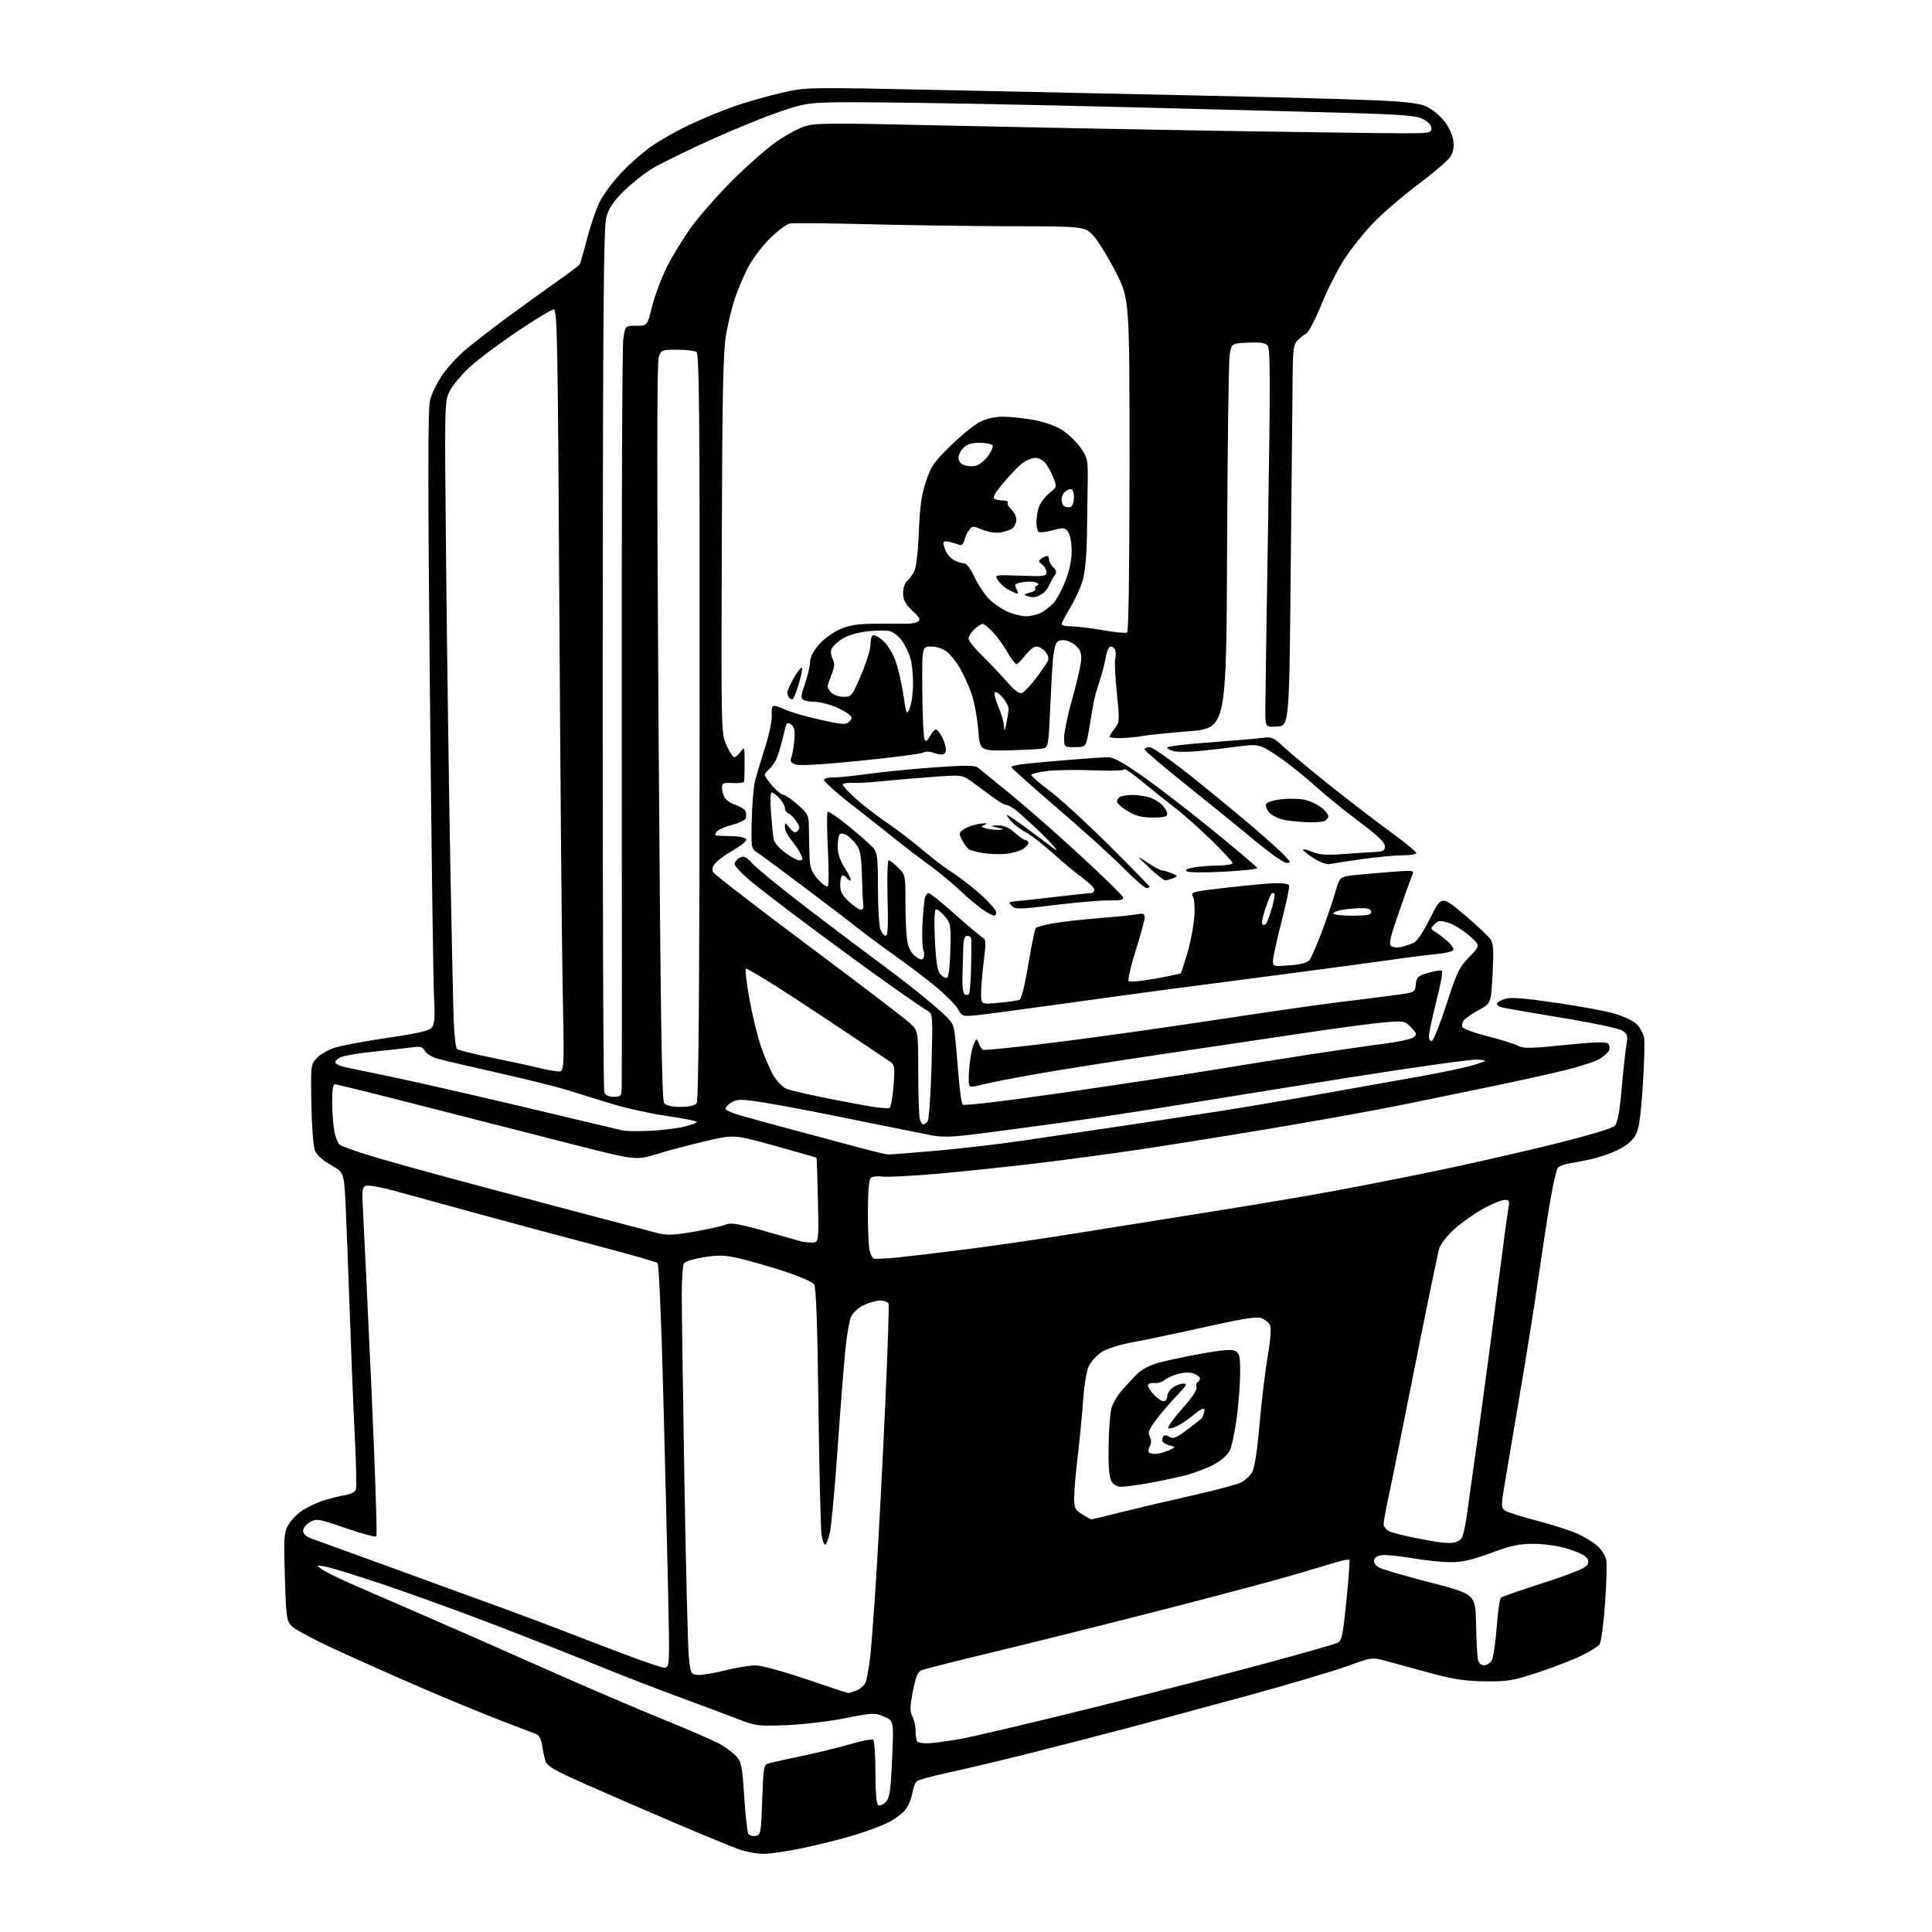 <?xml version="1.0" encoding="UTF-8" standalone="no"?>
<svg 
  version="1.1" 
  xmlns="http://www.w3.org/2000/svg" 
  xmlns:xlink="http://www.w3.org/1999/xlink" 
  xmlns:svg="http://www.w3.org/2000/svg"
  xmlns:rdf="http://www.w3.org/1999/02/22-rdf-syntax-ns#"
  xmlns:cc="http://creativecommons.org/ns#"
  xmlns:dc="http://purl.org/dc/elements/1.1/"
  viewBox="0 0 768 768"
  width="768"
  height="768"
>
<style>svg {background-color: white; }</style>"
<path stroke="none" fill="black" fill-rule="evenodd" d="M303.25,736.93C300.64,736.89 296.25,736.05 293.50,735.06C290.75,734.07 279.27,729.33 268.00,724.53C256.73,719.73 240.76,712.80 232.52,709.14C220.21,703.67 217.41,702.04 216.80,699.99C216.40,698.62 215.80,695.79 215.48,693.70C215.12,691.39 214.22,689.67 213.19,689.32C212.26,689.00 205.65,686.48 198.50,683.71C191.35,680.94 177.40,675.19 167.50,670.92C157.60,666.65 142.53,659.95 134.00,656.02C125.47,652.10 117.44,647.84 116.14,646.57C113.90,644.35 113.76,643.43 113.24,626.98C112.76,611.66 112.90,609.34 114.48,606.40C115.47,604.58 117.90,601.98 119.88,600.63C121.87,599.28 125.64,597.47 128.25,596.60C130.86,595.73 134.77,594.74 136.94,594.39C139.10,594.05 141.14,593.08 141.46,592.25C141.78,591.42 141.59,581.91 141.04,571.12C140.49,560.33 139.59,538.23 139.04,522.00C138.48,505.77 137.74,486.55 137.40,479.28C136.76,466.06 136.76,466.06 131.53,463.11C128.26,461.26 125.88,459.10 125.18,457.33C124.55,455.77 123.92,447.48 123.77,438.84C123.51,423.53 123.55,423.13 125.89,420.63C127.21,419.22 130.38,417.37 132.94,416.52C135.50,415.67 144.98,413.89 154.01,412.56C166.87,410.67 170.71,409.75 171.76,408.32C172.76,406.96 172.96,403.99 172.54,396.50C172.23,391.00 171.49,336.31 170.89,274.97C170.07,190.44 170.08,162.36 170.97,158.97C171.60,156.51 173.73,152.13 175.70,149.23C177.66,146.34 181.79,141.81 184.88,139.17C187.97,136.53 195.68,130.56 202.00,125.90C208.32,121.25 217.20,114.84 221.72,111.67C226.24,108.50 230.16,105.55 230.43,105.11C230.70,104.67 232.05,99.99 233.42,94.70C234.80,89.42 237.05,82.86 238.43,80.13C239.82,77.40 243.51,72.40 246.65,69.01C249.79,65.62 255.16,60.85 258.58,58.41C262.00,55.97 269.01,51.99 274.15,49.57C279.29,47.15 287.32,43.84 292.00,42.21C296.68,40.58 305.00,38.21 310.50,36.94C320.50,34.63 320.50,34.63 377.00,35.84C408.07,36.50 455.32,37.51 482.00,38.09C508.68,38.66 537.92,39.47 547.00,39.89C559.60,40.47 564.39,41.08 567.26,42.45C569.33,43.43 572.41,45.99 574.11,48.14C575.86,50.34 577.42,53.70 577.71,55.88C578.07,58.55 577.69,60.54 576.49,62.38C575.53,63.83 569.75,68.78 563.63,73.38C557.51,77.97 549.52,84.83 545.88,88.63C542.24,92.43 537.08,98.90 534.41,103.02C531.75,107.13 527.65,115.22 525.30,121.00C522.95,126.78 520.28,131.95 519.35,132.50C518.43,133.05 516.85,134.29 515.84,135.25C514.30,136.72 513.98,138.74 513.86,147.75C513.78,153.66 513.44,187.75 513.11,223.50C512.50,288.50 512.50,288.50 507.75,288.80C503.00,289.11 503.00,289.11 502.99,282.30C502.99,278.56 503.49,244.78 504.10,207.23C504.99,152.38 504.97,138.66 503.95,137.44C503.00,136.30 501.05,135.99 496.11,136.21C489.54,136.50 489.54,136.50 488.81,141.00C488.41,143.47 487.95,177.89 487.79,217.49C487.50,289.47 487.50,289.47 472.50,290.69C464.25,291.36 455.93,292.22 454.00,292.60C452.07,292.97 448.36,293.33 445.75,293.39C443.14,293.45 441.00,293.23 441.00,292.89C441.00,292.55 441.93,291.08 443.07,289.64C445.06,287.10 445.10,286.56 443.96,275.49C443.30,269.16 443.02,263.05 443.32,261.90C443.62,260.75 443.62,259.18 443.32,258.40C443.03,257.63 442.22,257.00 441.52,257.00C440.81,257.00 439.97,258.81 439.60,261.13C439.23,263.40 438.09,267.78 437.05,270.88C436.02,273.97 434.95,277.85 434.68,279.50C434.40,281.15 433.62,285.76 432.94,289.75C431.71,297.00 431.71,297.00 427.35,297.00C423.00,297.00 423.00,297.00 423.00,293.17C423.00,291.07 424.37,284.47 426.04,278.52C427.71,272.56 429.33,265.84 429.64,263.58C430.07,260.45 429.77,258.97 428.35,257.34C427.33,256.17 425.31,254.94 423.86,254.62C422.20,254.24 420.80,254.53 420.07,255.42C419.43,256.19 418.70,259.67 418.45,263.16C418.20,266.65 417.72,275.69 417.39,283.26C416.81,296.24 416.65,297.05 414.64,297.52C413.46,297.79 407.32,298.13 401.00,298.26C389.50,298.50 389.50,298.50 388.85,290.00C388.49,285.32 387.27,278.88 386.15,275.67C385.02,272.46 382.95,267.88 381.55,265.49C380.15,263.10 377.82,260.21 376.37,259.07C374.80,257.84 372.26,257.00 370.12,257.00C366.50,257.00 366.50,257.00 366.64,274.92C366.72,284.77 367.12,293.39 367.54,294.06C368.06,294.91 368.72,294.47 369.68,292.64C370.44,291.19 371.49,290.00 372.01,290.00C372.52,290.00 373.64,291.33 374.47,292.95C375.31,294.57 376.00,296.82 376.00,297.95C376.00,299.26 375.37,299.97 374.25,299.93C373.29,299.89 371.60,299.51 370.50,299.08C369.40,298.65 367.82,298.69 367.00,299.17C366.18,299.66 354.93,301.11 342.02,302.41C326.69,303.95 317.71,304.46 316.17,303.87C314.42,303.21 313.99,302.51 314.53,301.24C314.93,300.28 315.48,297.23 315.74,294.46C316.09,290.73 315.82,289.09 314.70,288.16C313.86,287.47 312.97,287.26 312.72,287.70C312.47,288.14 311.69,290.98 311.00,294.00C310.30,297.02 309.15,300.66 308.43,302.07C307.72,303.49 306.43,305.23 305.57,305.95C304.70,306.66 304.00,307.62 304.00,308.09C304.00,308.55 305.40,310.52 307.10,312.47C308.81,314.41 310.78,316.00 311.47,316.00C312.17,316.00 314.71,317.75 317.12,319.89C321.33,323.63 321.50,324.01 321.56,329.64C321.59,332.86 321.70,337.85 321.81,340.72C321.96,344.98 322.57,346.58 325.15,349.52C326.88,351.49 328.64,352.74 329.06,352.30C329.47,351.86 329.49,345.20 329.09,337.50C328.70,329.80 328.64,323.17 328.98,322.76C329.31,322.35 333.17,324.96 337.54,328.56C341.92,332.16 346.29,336.03 347.25,337.16C348.73,338.91 349.00,341.33 349.00,353.05C349.00,360.65 349.44,368.02 349.98,369.43C350.51,370.85 351.47,372.00 352.10,372.00C352.93,372.00 353.13,367.87 352.82,357.00C352.59,348.72 352.79,342.00 353.27,342.00C353.76,342.00 355.46,343.30 357.05,344.89C359.88,347.72 359.94,348.01 359.92,358.45C359.90,364.32 360.20,371.12 360.56,373.58C361.03,376.66 362.02,378.66 363.79,380.05C365.66,381.52 366.54,381.74 367.08,380.86C367.49,380.21 367.47,378.73 367.04,377.58C366.61,376.44 366.45,371.90 366.68,367.50C366.92,363.10 367.32,358.49 367.57,357.25C367.83,356.01 368.52,355.00 369.11,355.00C369.69,355.00 374.33,358.71 379.41,363.25C384.50,367.79 389.44,371.95 390.39,372.50C391.97,373.41 392.03,374.30 391.07,381.97C390.48,386.63 390.00,392.44 390.00,394.87C390.00,399.29 390.00,399.29 396.92,398.64C400.72,398.29 404.43,397.77 405.17,397.49C406.02,397.16 407.33,392.01 408.79,383.25C410.05,375.69 411.40,369.21 411.79,368.84C412.18,368.47 415.20,367.67 418.50,367.06C421.80,366.45 430.12,365.51 437.00,364.97C443.88,364.42 450.74,363.72 452.25,363.41C454.49,362.95 455.00,363.20 455.00,364.76C455.00,365.81 453.39,371.75 451.42,377.96C449.46,384.17 448.22,389.60 448.67,390.02C449.13,390.44 453.91,389.99 459.29,389.02C464.68,388.04 469.23,387.08 469.40,386.87C469.57,386.67 470.71,383.18 471.93,379.12C473.14,375.06 474.39,368.71 474.70,365.01C475.04,361.04 474.83,357.52 474.21,356.40C473.20,354.61 473.95,354.42 487.82,352.83C495.90,351.90 504.61,351.11 507.19,351.07C509.77,351.03 512.12,351.39 512.41,351.86C512.71,352.33 511.39,358.75 509.49,366.11C507.59,373.47 506.03,380.57 506.02,381.89C506.00,384.22 506.15,384.26 512.69,383.74C517.38,383.36 519.75,382.69 520.63,381.49C521.31,380.56 523.44,375.67 525.35,370.64C527.25,365.61 529.66,358.57 530.69,355.00C532.56,348.50 532.56,348.50 538.53,347.87C541.81,347.53 548.50,346.94 553.38,346.56C561.72,345.92 562.21,345.99 561.46,347.69C561.02,348.68 558.65,355.28 556.18,362.35C552.49,372.94 551.95,375.36 553.10,376.11C553.87,376.61 555.49,376.79 556.71,376.50C557.92,376.22 560.04,375.55 561.43,375.03C563.23,374.34 565.24,371.50 568.49,365.03C573.03,355.98 573.03,355.98 582.07,363.61C587.04,367.81 591.75,372.22 592.53,373.41C593.65,375.11 593.82,378.04 593.33,387.21C592.70,398.84 592.70,398.84 587.98,401.41C585.38,402.83 582.70,404.66 582.02,405.48C581.33,406.30 581.00,407.54 581.27,408.24C581.53,408.93 585.97,410.57 591.13,411.87C596.28,413.17 601.74,414.87 603.25,415.64C605.62,416.86 608.18,416.82 622.07,415.40C633.36,414.25 638.47,414.07 639.21,414.81C639.79,415.39 640.00,416.57 639.67,417.43C639.34,418.29 637.64,419.85 635.90,420.91C634.17,421.97 627.96,424.00 622.12,425.42C616.28,426.84 603.85,429.60 594.50,431.55C585.15,433.50 568.73,436.88 558.00,439.06C547.27,441.25 523.88,445.48 506.00,448.46C488.12,451.45 464.27,455.27 453.00,456.95C441.73,458.62 423.27,461.10 412.00,462.45C400.73,463.81 383.18,465.65 373.00,466.55C362.82,467.46 352.85,467.97 350.84,467.71C348.83,467.44 346.69,467.71 346.09,468.31C345.42,468.98 345.00,474.10 345.00,481.57C345.00,488.27 345.28,495.13 345.61,496.81C345.95,498.49 346.74,500.06 347.36,500.29C347.99,500.52 352.32,500.32 357.00,499.85C361.68,499.37 374.50,497.84 385.50,496.44C396.50,495.03 417.88,491.88 433.00,489.42C448.12,486.97 471.84,483.17 485.70,480.98C499.57,478.79 519.58,475.40 530.18,473.44C540.78,471.49 559.14,467.88 570.98,465.42C582.81,462.97 603.22,458.33 616.33,455.12C630.41,451.66 640.83,448.60 641.80,447.63C643.01,446.41 643.76,442.51 644.64,432.74C645.29,425.46 646.14,417.63 646.53,415.35C647.14,411.68 646.95,411.01 644.86,409.66C643.56,408.82 632.63,406.51 620.50,404.53C608.40,402.54 597.71,400.68 596.75,400.39C595.79,400.10 595.00,399.49 595.00,399.03C595.00,398.57 596.36,397.72 598.02,397.14C600.34,396.33 605.01,396.66 618.27,398.58C627.75,399.94 638.44,401.93 642.04,403.00C645.64,404.06 649.55,405.96 650.72,407.22C651.89,408.47 653.15,410.70 653.51,412.16C653.87,413.62 653.65,422.39 653.02,431.65C652.08,445.34 651.50,449.08 649.88,451.69C648.66,453.67 645.89,455.84 642.70,457.32C639.84,458.66 635.25,460.23 632.50,460.81C629.75,461.40 625.86,462.14 623.85,462.47C621.84,462.79 619.76,463.60 619.21,464.28C618.67,464.95 617.28,471.12 616.13,478.00C614.97,484.88 612.90,498.38 611.53,508.00C610.16,517.62 606.98,537.65 604.45,552.50C601.93,567.35 599.12,583.94 598.22,589.36C596.67,598.59 596.68,599.29 598.26,600.45C599.19,601.13 604.80,602.93 610.73,604.44C616.65,605.95 623.98,608.30 627.00,609.65C630.02,611.01 633.72,613.28 635.20,614.70C636.69,616.12 638.17,618.49 638.49,619.98C638.82,621.46 638.61,629.34 638.03,637.49C637.44,645.85 636.47,652.94 635.80,653.74C635.15,654.52 632.12,656.42 629.06,657.96C626.00,659.50 618.33,662.49 612.00,664.61C601.56,668.10 599.58,668.45 590.50,668.36C582.70,668.29 577.98,667.59 569.00,665.18C562.67,663.48 554.79,661.33 551.49,660.40C545.47,658.70 545.47,658.70 535.49,662.33C529.99,664.33 512.45,669.53 496.50,673.89C480.55,678.25 458.95,684.07 448.50,686.84C438.05,689.61 420.50,694.14 409.50,696.90C398.50,699.67 384.12,703.09 377.54,704.51C370.97,705.93 365.06,707.53 364.42,708.07C363.78,708.60 362.97,710.76 362.64,712.87C362.30,714.98 361.07,717.91 359.91,719.38C358.75,720.86 355.71,723.13 353.14,724.43C350.58,725.73 344.54,727.99 339.71,729.46C334.89,730.94 325.77,733.23 319.46,734.57C313.16,735.91 305.86,736.97 303.25,736.93zM300.34,729.81C302.41,729.51 302.52,728.89 303.00,715.52C303.50,701.64 303.52,701.54 306.00,700.85C307.38,700.47 313.23,699.18 319.00,697.97C324.77,696.77 333.24,694.70 337.82,693.38C342.40,692.05 346.56,691.23 347.07,691.54C347.58,691.86 348.00,697.69 348.00,704.50C348.00,712.43 348.40,717.13 349.10,717.56C349.71,717.94 351.04,717.40 352.07,716.37C353.66,714.78 354.04,712.23 354.62,699.26C355.31,684.03 355.31,684.03 351.40,682.37C347.69,680.80 346.93,680.84 336.00,683.01C329.68,684.26 319.18,685.51 312.67,685.77C301.70,686.22 300.35,686.06 294.17,683.66C290.50,682.24 279.40,678.09 269.50,674.43C259.60,670.78 244.97,665.10 237.00,661.82C229.03,658.54 211.03,651.44 197.00,646.05C182.97,640.65 162.72,633.31 152.00,629.73C141.28,626.15 130.93,622.96 129.00,622.65C125.50,622.08 125.50,622.08 127.90,623.79C129.22,624.73 134.17,627.20 138.90,629.29C143.63,631.37 156.95,637.17 168.50,642.16C180.05,647.16 202.01,656.82 217.30,663.63C232.60,670.43 253.52,679.40 263.80,683.55C274.09,687.71 284.30,692.17 286.50,693.46C288.70,694.75 291.50,696.88 292.73,698.19C294.69,700.29 295.06,702.19 295.84,714.16C296.32,721.63 297.05,728.27 297.45,728.93C297.86,729.58 299.16,729.98 300.34,729.81zM368.49,693.00C370.23,693.00 375.89,692.28 381.07,691.39C386.26,690.51 410.98,684.68 436.00,678.45C461.02,672.22 492.30,664.17 505.50,660.56C518.70,656.96 530.42,653.61 531.55,653.12C533.38,652.32 533.76,650.55 535.21,636.37C536.11,627.64 536.63,620.30 536.39,620.05C536.14,619.81 534.26,620.10 532.22,620.70C530.17,621.30 522.20,623.67 514.50,625.96C506.80,628.25 482.05,634.84 459.50,640.60C436.95,646.36 407.25,653.77 393.50,657.06C379.75,660.35 367.56,663.44 366.42,663.93C364.79,664.61 364.01,666.46 362.87,672.38C361.68,678.54 361.64,680.37 362.67,682.23C363.36,683.48 363.95,686.11 363.96,688.08C363.98,690.05 364.30,691.97 364.67,692.33C365.03,692.70 366.75,693.00 368.49,693.00zM337.18,672.99C337.56,672.99 339.00,672.57 340.37,672.05C341.75,671.52 343.35,670.22 343.92,669.15C344.49,668.09 345.40,663.23 345.94,658.36C346.48,653.49 347.64,637.80 348.51,623.50C349.39,609.20 350.91,579.95 351.89,558.50C352.86,537.05 353.46,518.94 353.22,518.25C352.98,517.56 351.47,517.00 349.85,517.00C348.24,517.00 345.20,517.88 343.10,518.95C340.90,520.07 338.82,522.08 338.18,523.70C337.57,525.24 336.61,531.00 336.04,536.50C335.48,542.00 334.11,559.55 332.99,575.50C331.87,591.45 330.47,606.64 329.88,609.25C329.29,611.86 328.44,614.00 328.01,614.00C327.57,614.00 326.93,612.31 326.58,610.25C326.24,608.19 325.68,585.25 325.35,559.28C324.94,526.35 324.41,511.58 323.62,510.49C322.99,509.64 317.96,507.43 312.45,505.60C306.93,503.77 298.95,501.45 294.72,500.45C288.17,498.91 285.96,498.81 279.87,499.75C275.93,500.36 272.33,501.45 271.87,502.18C271.41,502.91 271.02,508.48 271.02,514.57C271.01,520.66 271.48,553.99 272.06,588.64C272.65,623.28 273.44,654.75 273.81,658.57C274.46,665.11 274.65,665.52 277.13,665.80C278.58,665.97 283.48,665.19 288.02,664.05C292.56,662.92 298.13,662.01 300.39,662.02C302.70,662.03 311.49,664.43 320.50,667.51C329.30,670.51 336.81,672.98 337.18,672.99zM263.87,662.91C266.25,663.00 266.25,663.00 265.53,630.25C265.13,612.24 264.24,576.21 263.55,550.20C262.86,524.18 261.89,502.53 261.40,502.09C260.90,501.64 250.15,498.56 237.50,495.23C224.85,491.90 203.70,486.23 190.50,482.62C177.30,479.02 162.16,474.86 156.85,473.39C151.54,471.92 146.42,471.01 145.47,471.37C143.93,471.96 143.81,473.18 144.37,482.77C144.71,488.67 146.18,519.72 147.64,551.77C149.10,583.82 149.98,610.36 149.60,610.74C149.22,611.12 143.75,609.64 137.45,607.46C126.63,603.72 125.84,603.59 123.25,605.04C121.74,605.88 120.50,607.44 120.50,608.50C120.50,609.79 121.65,610.83 124.00,611.66C125.92,612.35 141.00,617.83 157.50,623.84C174.00,629.85 194.03,637.14 202.00,640.05C209.97,642.96 226.62,649.27 239.00,654.08C251.38,658.89 262.57,662.87 263.87,662.91zM589.98,662.00C591.05,662.00 592.43,661.06 593.04,659.92C593.65,658.78 594.52,652.89 594.97,646.83C595.42,640.77 596.17,635.49 596.64,635.09C597.11,634.69 604.81,632.01 613.74,629.14C624.70,625.61 630.30,623.32 630.96,622.08C631.69,620.72 631.50,619.86 630.22,618.72C629.27,617.87 625.80,616.39 622.50,615.44C619.20,614.48 613.35,613.69 609.50,613.69C603.91,613.69 600.51,614.43 592.63,617.35C585.33,620.05 581.20,621.00 576.75,621.00C573.45,621.00 566.58,620.29 561.49,619.42C556.40,618.55 550.95,617.99 549.38,618.17C547.67,618.37 546.39,619.18 546.20,620.18C546.02,621.13 546.88,622.42 548.19,623.13C549.46,623.83 558.60,626.49 568.50,629.05C586.50,633.69 586.50,633.69 586.75,645.59C586.88,652.14 587.23,658.51 587.51,659.75C587.84,661.13 588.79,662.00 589.98,662.00zM578.22,613.16C579.16,612.95 580.38,612.25 580.93,611.59C581.47,610.93 582.38,607.26 582.94,603.44C583.49,599.63 585.76,583.45 587.96,567.50C590.17,551.55 593.56,526.04 595.50,510.82C597.44,495.59 599.30,481.76 599.64,480.07C600.17,477.38 599.97,477.00 598.04,477.00C596.82,477.00 592.95,478.61 589.45,480.57C585.94,482.53 580.83,486.14 578.10,488.60C575.37,491.06 572.68,494.51 572.12,496.28C571.57,498.05 567.23,519.08 562.48,543.00C557.74,566.92 552.99,590.43 551.93,595.24C550.87,600.05 550.00,604.81 550.00,605.83C550.00,606.85 551.05,608.16 552.32,608.74C553.60,609.32 558.21,610.50 562.57,611.36C566.93,612.22 571.85,613.06 573.50,613.23C575.15,613.40 577.27,613.37 578.22,613.16zM433.81,604.00C433.98,604.00 439.38,602.69 445.81,601.08C452.24,599.48 464.93,596.50 474.00,594.46C483.07,592.42 491.73,590.12 493.24,589.35C494.75,588.59 496.70,586.87 497.57,585.53C498.67,583.86 499.63,577.88 500.67,566.30C501.49,557.06 502.97,544.77 503.95,539.00C505.12,532.12 505.41,527.88 504.80,526.70C504.30,525.71 502.78,524.49 501.43,523.97C499.61,523.28 493.97,524.17 479.24,527.46C468.38,529.88 455.45,532.61 450.50,533.51C445.08,534.50 440.07,536.08 437.91,537.49C435.93,538.77 433.62,541.32 432.77,543.16C431.93,545.00 430.94,551.00 430.57,556.50C430.20,562.00 429.25,571.89 428.45,578.47C427.65,585.05 427.00,592.60 427.00,595.23C427.00,599.57 427.31,600.22 430.25,602.01C432.04,603.10 433.64,603.99 433.81,604.00zM445.79,591.00C444.02,591.00 442.62,590.22 441.79,588.75C440.91,587.21 440.56,582.80 440.68,574.83C440.78,568.41 441.28,561.66 441.80,559.83C442.31,558.00 444.03,554.97 445.61,553.11C447.20,551.25 449.92,548.28 451.65,546.52C453.72,544.42 456.82,542.76 460.65,541.70C463.87,540.81 471.60,539.17 477.84,538.05C485.98,536.60 489.72,536.32 491.09,537.05C492.72,537.92 493.00,539.21 492.98,545.79C492.97,550.03 492.36,558.02 491.63,563.55C490.90,569.08 489.66,574.93 488.89,576.55C488.05,578.31 485.46,580.59 482.51,582.19C479.77,583.66 474.60,585.61 471.02,586.52C467.43,587.42 460.90,588.80 456.50,589.58C452.10,590.36 447.28,591.00 445.79,591.00zM459.42,577.95C460.56,577.93 462.85,577.31 464.50,576.58C467.50,575.25 467.50,575.25 464.75,574.52C463.24,574.11 462.00,573.23 462.00,572.56C462.00,571.88 462.27,571.06 462.61,570.73C462.94,570.39 464.00,570.61 464.96,571.21C466.37,572.09 467.75,571.50 472.35,568.03C475.46,565.68 478.00,563.63 478.00,563.46C478.00,563.30 478.27,562.45 478.61,561.58C478.94,560.71 478.79,560.00 478.26,560.00C477.74,560.00 476.03,561.10 474.47,562.44C472.90,563.79 470.15,565.68 468.35,566.65C466.55,567.62 464.77,568.10 464.38,567.72C464.00,567.34 466.50,563.86 469.94,559.99C473.71,555.75 475.97,552.38 475.64,551.51C475.34,550.71 475.52,549.80 476.04,549.47C476.57,549.15 477.00,548.45 477.00,547.92C477.00,547.39 475.91,546.54 474.59,546.03C473.06,545.45 470.75,545.50 468.34,546.16C466.23,546.73 463.78,547.84 462.90,548.61C462.03,549.39 460.28,549.91 459.01,549.77C457.75,549.62 456.56,549.95 456.36,550.51C456.16,551.06 457.14,552.75 458.54,554.26C459.94,555.77 461.74,557.00 462.54,557.00C463.34,557.00 464.00,556.13 464.00,555.06C464.00,553.99 465.00,552.41 466.22,551.56C467.44,550.70 469.34,550.00 470.43,550.00C472.06,550.00 471.57,550.88 467.83,554.75C465.30,557.36 461.61,561.67 459.62,564.32C456.68,568.24 456.20,569.51 457.04,571.07C457.73,572.37 457.74,573.61 457.07,574.87C456.52,575.90 456.35,577.02 456.70,577.37C457.05,577.72 458.27,577.98 459.42,577.95zM322.50,493.92C325.50,494.00 325.50,494.00 325.15,477.25C324.96,468.04 324.69,460.38 324.56,460.24C324.43,460.10 316.99,457.96 308.04,455.48C291.77,450.98 291.77,450.98 280.63,453.58C274.51,455.01 265.75,457.32 261.18,458.73C252.85,461.28 252.85,461.28 228.68,455.15C215.38,451.77 188.75,444.97 169.50,440.03C150.25,435.09 133.94,431.04 133.25,431.02C132.36,431.01 132.01,433.08 132.04,438.25C132.07,442.24 132.47,447.47 132.93,449.87C133.40,452.28 134.39,454.64 135.14,455.12C135.89,455.61 140.55,457.31 145.50,458.90C150.45,460.50 168.90,465.65 186.50,470.35C204.10,475.06 227.28,481.22 238.00,484.04C248.72,486.86 259.42,489.66 261.76,490.26C265.14,491.12 268.14,490.97 276.21,489.56C281.81,488.58 287.41,487.31 288.66,486.75C290.44,485.93 293.78,486.51 304.21,489.44C311.52,491.49 317.95,493.32 318.50,493.51C319.05,493.69 320.85,493.88 322.50,493.92zM353.00,458.92C353.82,458.96 362.38,458.30 372.00,457.45C381.62,456.61 396.93,454.83 406.00,453.50C415.07,452.17 433.07,449.51 446.00,447.59C458.93,445.67 476.93,442.94 486.00,441.52C495.07,440.09 512.40,437.16 524.50,434.99C536.60,432.83 554.15,429.71 563.50,428.06C572.85,426.41 582.98,424.27 586.00,423.30C591.50,421.53 591.50,421.53 587.30,421.21C584.99,421.03 561.59,424.31 535.30,428.49C509.01,432.68 477.82,437.69 466.00,439.63C454.18,441.57 435.05,444.47 423.50,446.07C411.95,447.67 396.52,449.74 389.21,450.67C378.71,452.01 374.73,452.14 370.21,451.29C367.07,450.69 360.00,449.28 354.50,448.15C349.00,447.02 336.18,444.43 326.00,442.40C315.82,440.37 304.24,438.27 300.25,437.74C294.08,436.91 292.63,437.01 290.47,438.43C289.08,439.34 288.18,440.49 288.49,440.98C288.79,441.47 291.49,442.58 294.49,443.45C297.49,444.33 307.72,447.12 317.22,449.66C326.72,452.19 338.32,455.30 343.00,456.56C347.68,457.82 352.18,458.88 353.00,458.92zM258.00,449.54C262.68,449.34 268.86,448.61 271.75,447.92C274.64,447.22 277.00,446.36 277.00,445.99C277.00,445.63 271.80,444.59 265.45,443.68C259.10,442.78 249.31,440.64 243.70,438.94C238.09,437.23 230.12,434.77 226.00,433.46C221.88,432.15 209.28,429.01 198.00,426.49C186.72,423.96 175.79,421.39 173.69,420.77C171.60,420.15 169.41,418.77 168.84,417.70C167.95,416.04 167.12,415.85 163.15,416.40C160.59,416.76 154.00,417.50 148.50,418.05C143.00,418.60 137.25,419.55 135.71,420.16C134.18,420.77 133.09,421.77 133.29,422.37C133.49,422.97 135.19,423.79 137.08,424.20C138.96,424.61 147.25,426.33 155.50,428.03C163.75,429.73 187.38,435.12 208.00,439.99C228.62,444.86 246.40,449.09 247.50,449.37C248.60,449.66 253.32,449.73 258.00,449.54zM366.99,447.00C367.41,447.00 368.20,446.44 368.74,445.75C369.29,445.06 369.99,435.16 370.29,423.75C370.82,404.31 370.74,402.93 369.02,402.01C368.01,401.47 361.85,397.28 355.34,392.69C348.83,388.11 334.50,377.67 323.50,369.50C312.50,361.33 300.91,352.43 297.75,349.72C294.59,347.02 292.00,344.19 292.00,343.44C292.00,342.69 292.91,341.59 294.01,340.99C295.72,340.08 296.52,340.45 299.26,343.44C301.04,345.38 311.05,353.51 321.50,361.51C331.95,369.51 345.23,379.51 351.00,383.74C356.77,387.96 365.42,394.74 370.20,398.79C378.04,405.44 378.96,406.58 379.47,410.33C379.78,412.63 380.43,419.84 380.92,426.36C381.41,432.88 382.21,438.61 382.70,439.10C383.22,439.62 399.32,437.72 421.55,434.51C442.42,431.50 469.18,427.44 481.00,425.50C492.82,423.56 511.05,420.65 521.50,419.04C531.95,417.44 544.91,415.56 550.31,414.88C555.70,414.20 560.87,413.08 561.81,412.40C563.37,411.26 563.30,410.95 561.00,408.47C558.60,405.88 558.19,405.80 551.00,406.34C546.88,406.65 532.92,408.48 520.00,410.41C507.07,412.35 480.98,416.23 462.00,419.04C443.02,421.86 420.08,425.48 411.02,427.10C401.95,428.71 392.95,430.47 391.02,431.01C389.08,431.55 386.89,431.99 386.14,431.99C385.08,432.00 384.88,430.51 385.23,425.25C385.48,421.54 386.25,417.15 386.95,415.50C388.15,412.63 388.24,412.60 389.03,414.65C389.49,415.83 390.24,417.03 390.70,417.32C391.17,417.60 403.91,416.30 419.02,414.43C434.14,412.55 462.70,408.55 482.51,405.53C502.31,402.51 524.59,399.31 532.01,398.41C539.43,397.52 549.33,396.27 554.00,395.64C562.50,394.50 562.50,394.50 562.81,391.29C563.09,388.42 563.61,387.94 567.81,386.70C570.39,385.94 572.82,385.58 573.20,385.91C573.59,386.24 572.59,391.68 570.98,398.00C569.36,404.33 568.03,410.55 568.02,411.83C568.01,413.22 568.49,414.00 569.21,413.76C569.88,413.54 572.49,406.97 575.01,399.17C579.11,386.49 580.07,384.50 584.05,380.41C588.50,375.83 588.50,375.83 584.00,371.90C581.52,369.73 577.79,367.44 575.71,366.81C572.43,365.82 571.68,365.90 570.21,367.43C568.60,369.10 568.61,369.26 570.41,370.35C571.47,370.98 573.68,372.66 575.32,374.09C576.97,375.51 578.03,377.14 577.69,377.70C577.34,378.26 574.23,378.98 570.78,379.29C567.32,379.60 559.77,380.55 554.00,381.40C548.23,382.25 529.55,384.76 512.50,386.99C495.45,389.22 474.52,391.96 466.00,393.07C457.48,394.18 437.90,396.85 422.50,399.01C407.10,401.16 391.80,403.20 388.50,403.54C382.63,404.14 382.46,404.08 380.86,401.19C379.96,399.56 376.14,395.66 372.36,392.52C368.59,389.38 361.00,383.62 355.50,379.71C350.00,375.80 343.48,370.96 341.00,368.96C338.52,366.96 329.07,359.74 319.99,352.91C310.92,346.08 302.38,339.78 301.02,338.89C298.60,337.32 298.56,337.05 298.83,325.89C298.99,319.63 299.57,312.70 300.13,310.50C300.68,308.30 302.49,302.23 304.15,297.00C305.84,291.65 306.99,286.09 306.78,284.27C306.57,282.49 306.88,280.86 307.45,280.65C308.03,280.45 310.07,281.06 312.00,282.02C313.93,282.98 320.13,284.80 325.79,286.06C334.91,288.09 336.25,288.18 337.57,286.86C338.89,285.54 338.86,285.19 337.28,283.84C336.30,283.00 333.58,281.57 331.23,280.66C328.88,279.74 325.51,278.99 323.73,278.98C321.95,278.98 319.94,278.61 319.26,278.18C318.29,277.57 318.46,276.12 320.01,271.72C321.10,268.60 322.00,264.77 322.00,263.20C322.00,261.41 323.27,258.88 325.46,256.32C327.42,254.03 331.07,251.35 333.91,250.14C337.85,248.44 340.96,247.98 348.70,247.94C354.09,247.92 359.62,247.92 361.00,247.93C362.38,247.95 364.14,247.56 364.92,247.07C366.04,246.36 365.58,245.47 362.67,242.72C359.80,240.02 359.00,238.50 359.00,235.75C359.00,233.79 359.69,231.67 360.57,230.95C361.43,230.23 362.72,228.49 363.44,227.07C364.22,225.54 364.95,219.26 365.25,211.50C365.63,201.63 366.30,196.81 368.05,191.50C370.09,185.31 371.23,183.65 377.92,177.15C382.07,173.11 387.28,168.87 389.49,167.73C391.95,166.46 395.43,165.67 398.50,165.66C401.25,165.65 406.65,166.19 410.50,166.85C414.66,167.56 419.31,169.16 421.97,170.80C424.43,172.31 427.80,175.49 429.47,177.86C432.31,181.90 432.49,182.71 432.39,190.83C432.32,195.60 432.19,205.35 432.08,212.50C431.97,220.45 431.32,227.48 430.42,230.61C429.61,233.42 427.38,238.31 425.47,241.48C423.56,244.65 422.00,247.64 422.00,248.12C422.00,248.60 423.74,249.00 425.87,249.00C428.00,249.00 433.65,249.68 438.44,250.52C443.22,251.35 447.56,251.77 448.07,251.46C448.63,251.11 449.00,224.58 449.00,184.86C449.00,118.84 449.00,118.84 443.53,108.15C440.53,102.27 436.53,95.78 434.65,93.73C431.23,90.00 431.23,90.00 401.87,89.93C385.71,89.89 359.90,89.52 344.50,89.12C329.10,88.72 315.38,88.60 314.01,88.86C312.64,89.11 308.97,91.87 305.87,94.97C302.76,98.08 298.85,103.34 297.17,106.66C295.49,109.98 293.20,115.43 292.08,118.75C290.96,122.08 289.40,128.56 288.60,133.15C287.45,139.82 287.11,156.60 286.92,216.50C286.68,291.11 286.68,291.52 288.80,296.25C289.97,298.86 291.37,301.00 291.91,301.00C292.45,301.00 293.59,300.00 294.44,298.78C295.92,296.67 296.00,296.91 296.00,303.28C296.00,306.97 295.89,310.34 295.75,310.75C295.61,311.16 293.59,311.39 291.25,311.26C287.55,311.05 287.00,311.28 287.00,313.07C287.00,314.21 287.45,315.97 287.99,316.99C288.54,318.01 290.52,319.35 292.40,319.97C294.28,320.59 296.07,321.75 296.38,322.55C296.69,323.35 296.71,324.59 296.43,325.32C296.15,326.05 293.72,327.21 291.02,327.90C288.32,328.59 285.58,329.80 284.94,330.58C284.29,331.36 284.15,332.06 284.63,332.14C285.11,332.22 287.93,332.33 290.91,332.39C293.93,332.45 296.48,333.00 296.70,333.63C296.91,334.25 294.70,336.11 291.79,337.76C288.88,339.41 285.62,341.74 284.54,342.94C283.07,344.58 282.84,345.53 283.60,346.81C284.16,347.74 301.24,360.91 321.56,376.09C341.88,391.26 359.96,405.06 361.75,406.75C365.00,409.83 365.00,409.83 365.01,426.16C365.02,435.15 365.30,443.51 365.63,444.75C365.96,445.99 366.58,447.00 366.99,447.00zM353.50,440.50C354.05,440.41 354.81,436.55 355.18,431.92C355.77,424.67 355.63,423.33 354.18,422.27C353.26,421.59 340.01,412.74 324.75,402.61C309.49,392.47 296.76,384.58 296.45,385.08C296.15,385.57 296.80,391.05 297.92,397.24C299.03,403.43 301.07,411.83 302.46,415.89C303.84,419.96 306.09,425.19 307.45,427.51C308.81,429.83 311.18,432.23 312.71,432.85C314.25,433.48 322.25,435.31 330.50,436.93C338.75,438.55 347.07,440.06 349.00,440.27C350.93,440.49 352.95,440.59 353.50,440.50zM270.50,440.00C273.71,440.00 276.19,439.47 276.88,438.64C277.71,437.64 278.04,397.57 278.11,289.01C278.19,165.42 277.98,140.60 276.85,139.89C276.11,139.42 272.68,139.02 269.23,139.02C263.30,139.00 262.89,139.15 261.88,141.75C261.13,143.70 261.10,187.28 261.80,290.77C262.57,403.66 263.07,437.38 264.02,438.52C264.82,439.48 267.08,440.00 270.50,440.00zM243.97,436.00C246.78,436.00 247.01,435.73 247.14,432.25C247.22,430.19 247.22,363.70 247.15,284.50C247.07,205.30 247.34,138.03 247.75,135.00C248.50,129.50 248.50,129.50 252.92,129.50C257.33,129.50 257.33,129.50 259.16,122.00C260.16,117.88 262.80,110.82 265.01,106.31C267.22,101.81 271.79,94.39 275.15,89.81C278.52,85.24 285.82,76.98 291.38,71.45C296.95,65.93 304.50,59.27 308.18,56.67C311.85,54.06 316.98,51.20 319.58,50.32C323.87,48.86 329.11,48.82 375.90,49.90C404.28,50.55 453.82,51.51 486.00,52.03C518.17,52.54 550.01,52.97 556.75,52.98C568.29,53.00 569.00,52.89 569.00,51.03C569.00,49.81 567.75,48.40 565.75,47.36C563.06,45.96 557.84,45.53 535.50,44.88C520.65,44.45 479.70,43.39 444.50,42.51C409.30,41.64 367.23,40.83 351.00,40.72C321.50,40.50 321.50,40.50 310.00,44.40C303.68,46.54 291.09,51.68 282.04,55.80C272.99,59.93 262.95,64.85 259.73,66.74C256.52,68.62 251.29,72.71 248.12,75.83C243.77,80.11 242.04,82.69 241.03,86.34C239.93,90.29 239.67,122.60 239.59,261.84C239.54,355.70 239.82,433.29 240.22,434.25C240.68,435.37 242.02,436.00 243.97,436.00zM221.91,425.91C224.32,426.00 224.32,426.00 223.66,392.25C223.30,373.69 222.71,305.51 222.34,240.75C221.75,135.92 221.51,123.00 220.14,123.00C219.30,123.00 212.76,126.94 205.61,131.75C198.46,136.56 189.96,142.94 186.74,145.92C183.51,148.90 179.93,153.17 178.78,155.42C176.71,159.47 176.70,159.98 177.32,222.50C177.67,257.15 178.40,310.48 178.96,341.00C179.52,371.52 180.16,400.93 180.39,406.35C180.61,411.76 181.18,416.56 181.65,417.00C182.12,417.44 188.35,418.99 195.50,420.44C202.65,421.89 210.97,423.70 214.00,424.45C217.03,425.21 220.58,425.87 221.91,425.91zM385.15,395.21C385.52,394.82 385.92,390.00 386.03,384.50C386.14,379.00 386.18,373.94 386.12,373.25C386.05,372.56 385.32,372.00 384.50,372.00C383.35,372.00 382.97,373.35 382.89,377.75C382.83,380.91 382.69,385.98 382.58,389.00C382.46,392.02 382.85,394.82 383.43,395.21C384.01,395.60 384.79,395.60 385.15,395.21zM376.43,388.69C377.08,388.48 377.61,384.17 377.78,377.78C378.05,367.66 377.96,367.11 375.44,364.11C374.00,362.40 372.42,361.24 371.93,361.54C371.44,361.85 371.31,367.33 371.64,373.80C372.07,382.30 372.66,385.98 373.80,387.27C374.65,388.25 375.84,388.89 376.43,388.69zM503.00,367.50C503.48,367.20 504.60,364.45 505.49,361.37C506.39,358.30 506.87,355.53 506.56,355.23C506.25,354.92 505.72,354.95 505.37,355.29C505.03,355.64 503.96,358.30 503.00,361.21C502.04,364.12 501.45,366.84 501.69,367.27C501.94,367.69 502.53,367.79 503.00,367.50zM395.25,364.00C394.84,363.99 393.10,363.14 391.40,362.10C389.69,361.06 385.42,357.52 381.90,354.24C378.38,350.96 372.76,346.30 369.41,343.89C366.05,341.47 359.94,336.80 355.83,333.50C351.71,330.20 343.54,323.75 337.67,319.16C331.79,314.58 327.25,310.40 327.57,309.89C327.89,309.37 329.58,308.99 331.33,309.04C333.07,309.09 339.23,308.46 345.00,307.65C350.77,306.84 362.63,305.67 371.35,305.05C384.11,304.14 387.52,304.17 388.84,305.21C389.74,305.92 395.88,310.93 402.49,316.35C409.09,321.77 421.56,332.75 430.19,340.74C438.83,348.73 446.13,355.88 446.41,356.63C446.82,357.70 445.58,357.98 440.72,357.94C437.30,357.90 427.60,358.73 419.16,359.77C405.15,361.51 403.68,361.54 402.22,360.09C400.76,358.64 400.91,358.48 404.06,358.22C405.95,358.07 413.14,357.29 420.04,356.47C426.94,355.66 433.13,355.00 433.79,355.00C434.46,355.00 435.00,354.40 435.00,353.67C435.00,352.94 432.90,350.83 430.32,348.98C427.75,347.13 422.46,342.74 418.57,339.22C414.68,335.70 409.93,332.01 408.00,331.01C406.07,330.01 403.41,328.03 402.08,326.60C400.74,325.17 399.98,324.00 400.38,324.00C400.78,324.00 404.79,326.76 409.30,330.13C413.81,333.50 418.18,336.76 419.00,337.38C420.33,338.38 420.33,338.28 419.00,336.53C418.18,335.45 414.98,332.19 411.90,329.29C408.82,326.39 405.14,323.11 403.74,322.01C402.33,320.90 400.58,319.97 399.84,319.93C399.10,319.90 396.48,318.32 394.00,316.44C391.52,314.55 387.89,311.87 385.91,310.48C382.33,307.95 382.33,307.95 368.91,308.97C361.54,309.54 352.57,310.31 349.00,310.69C345.43,311.07 340.81,311.30 338.75,311.21C336.69,311.12 335.00,311.44 335.00,311.93C335.00,312.42 337.36,314.94 340.25,317.54C343.14,320.14 348.72,324.44 352.65,327.10C356.58,329.75 362.88,334.57 366.65,337.80C370.42,341.03 375.98,345.25 379.00,347.17C382.02,349.10 387.09,353.04 390.25,355.94C393.41,358.83 396.00,361.83 396.00,362.60C396.00,363.37 395.66,364.00 395.25,364.00zM537.50,364.00C543.50,364.00 545.00,363.70 545.00,362.50C545.00,361.43 543.92,361.00 541.25,361.01C539.19,361.02 535.81,361.30 533.75,361.64C531.69,361.98 530.00,362.65 530.00,363.13C530.00,363.61 533.38,364.00 537.50,364.00zM342.46,361.64C343.03,361.42 343.37,360.69 343.21,360.00C343.05,359.31 342.79,354.16 342.64,348.55C342.41,340.33 341.99,337.86 340.43,335.77C339.37,334.35 337.69,332.68 336.71,332.06C335.72,331.44 334.49,331.20 333.96,331.53C333.43,331.85 333.00,334.03 333.00,336.36C333.00,339.36 333.88,341.99 335.98,345.30C337.62,347.89 338.54,350.00 338.04,350.00C337.53,350.00 336.84,349.55 336.50,349.00C336.16,348.45 335.46,348.00 334.94,348.00C334.42,348.00 334.00,349.63 334.00,351.62C334.00,354.51 334.74,355.91 337.71,358.63C339.75,360.50 341.89,361.85 342.46,361.64zM455.73,353.00C455.03,353.00 450.86,349.37 446.48,344.94C442.09,340.51 430.29,329.83 420.25,321.22C410.21,312.61 402.00,305.27 402.00,304.91C402.00,304.55 404.59,303.97 407.75,303.62C410.91,303.27 418.90,302.55 425.50,302.01C432.10,301.47 438.86,301.02 440.52,301.02C442.70,301.00 446.70,303.25 455.02,309.14C461.33,313.62 473.93,323.36 483.00,330.78C492.07,338.20 499.63,344.62 499.80,345.03C499.96,345.45 494.04,346.11 486.64,346.51C479.24,346.91 472.58,346.85 471.84,346.39C470.92,345.82 471.77,345.32 474.50,344.83C476.70,344.44 481.09,344.09 484.25,344.06C487.41,344.03 490.00,343.60 490.00,343.12C490.00,342.63 486.19,338.51 481.52,333.96C476.86,329.41 470.62,323.85 467.67,321.59C464.71,319.34 458.85,314.66 454.64,311.19C450.44,307.71 447.00,305.29 447.00,305.79C447.00,306.33 442.06,306.51 435.14,306.23C428.62,305.96 420.29,306.06 416.64,306.45C412.99,306.84 410.00,307.57 410.00,308.07C410.00,308.57 413.26,311.41 417.25,314.37C421.24,317.34 431.81,327.02 440.75,335.90C449.69,344.78 457.00,352.26 457.00,352.52C457.00,352.78 456.43,353.00 455.73,353.00zM463.32,349.93C462.67,349.97 459.75,347.72 456.82,344.93C451.50,339.85 451.50,339.85 456.18,342.93C458.75,344.62 461.31,346.00 461.87,346.00C462.42,346.00 464.14,346.50 465.68,347.11C468.30,348.14 468.36,348.28 466.50,349.04C465.40,349.49 463.97,349.89 463.32,349.93zM528.49,343.49C527.39,343.72 524.58,342.70 522.25,341.21C519.92,339.72 518.01,338.19 518.01,337.80C518.00,337.42 519.64,337.79 521.65,338.63C524.45,339.80 527.31,340.00 533.90,339.51C538.63,339.16 544.30,338.79 546.50,338.68C549.85,338.53 550.50,338.16 550.50,336.38C550.50,334.87 547.66,332.14 540.50,326.79C535.00,322.67 527.78,316.86 524.45,313.87C521.12,310.87 515.72,306.37 512.45,303.86C509.18,301.35 504.95,298.49 503.06,297.52C500.02,295.96 498.66,295.88 491.56,296.83C487.13,297.43 480.26,298.22 476.31,298.58C472.35,298.95 467.97,298.96 466.56,298.60C465.15,298.25 464.00,297.59 464.00,297.14C464.00,296.69 471.54,295.78 480.75,295.12C489.96,294.45 499.37,293.65 501.66,293.34C505.55,292.80 506.16,293.06 510.66,297.24C513.32,299.71 521.58,306.56 529.00,312.47C536.42,318.38 547.11,326.58 552.75,330.70C558.39,334.81 563.00,338.59 563.00,339.09C563.00,339.59 560.54,340.00 557.53,340.00C554.52,340.00 547.21,340.69 541.28,341.53C535.35,342.37 529.60,343.25 528.49,343.49zM511.38,343.00C510.30,343.00 504.49,338.89 498.46,333.87C492.43,328.84 480.19,318.90 471.25,311.78C462.31,304.65 455.00,298.41 455.00,297.91C455.00,297.41 455.91,297.00 457.02,297.00C458.14,297.00 465.90,302.48 474.27,309.17C482.65,315.87 493.77,325.04 499.00,329.55C504.23,334.06 509.59,338.93 510.92,340.38C513.19,342.83 513.22,343.00 511.38,343.00zM317.65,342.00C318.39,342.00 319.00,341.75 319.00,341.43C319.00,341.12 318.48,339.89 317.85,338.68C317.22,337.48 315.64,335.23 314.35,333.67C313.06,332.12 312.00,329.93 312.00,328.81C312.00,326.88 312.10,326.90 313.93,329.14C315.43,330.98 316.13,331.24 317.08,330.30C318.04,329.36 317.93,328.54 316.59,326.50C315.65,325.06 314.23,323.64 313.44,323.34C312.65,323.03 312.00,322.08 312.00,321.21C312.00,320.34 311.02,318.59 309.83,317.31C308.63,316.04 307.25,315.00 306.76,315.00C306.25,315.00 306.13,318.60 306.49,323.25C306.83,327.79 307.32,332.52 307.58,333.76C307.83,335.00 309.90,337.36 312.17,339.01C314.44,340.65 316.91,342.00 317.65,342.00zM399.94,339.41C397.50,339.64 393.48,339.52 391.00,339.14C388.52,338.76 385.93,338.09 385.24,337.66C384.55,337.23 383.31,335.57 382.48,333.97C381.05,331.21 381.10,330.98 383.38,329.48C384.71,328.62 387.52,327.70 389.64,327.44C392.29,327.11 392.89,327.23 391.55,327.81C389.73,328.61 389.77,328.71 392.05,329.32C393.40,329.68 395.62,329.93 397.00,329.87C399.31,329.77 399.27,329.70 396.50,329.00C393.50,328.24 393.50,328.24 396.72,328.12C398.99,328.03 400.95,328.90 403.41,331.06C405.33,332.74 407.25,334.06 407.67,333.98C408.10,333.91 408.60,334.31 408.79,334.86C408.97,335.42 408.05,336.57 406.75,337.43C405.44,338.29 402.37,339.18 399.94,339.41zM520.17,326.87C517.60,326.81 513.57,326.44 511.20,326.05C508.84,325.67 505.97,324.41 504.82,323.26C503.66,322.11 502.97,320.52 503.27,319.74C503.62,318.83 505.98,318.08 509.74,317.69C512.99,317.34 517.26,317.51 519.21,318.05C521.17,318.59 523.95,319.96 525.38,321.09C526.82,322.22 528.00,323.74 528.00,324.47C528.00,325.19 527.29,326.06 526.42,326.39C525.55,326.73 522.74,326.94 520.17,326.87zM458.25,324.99C453.88,324.98 451.48,324.37 448.25,322.43C445.91,321.03 444.00,319.29 444.00,318.55C444.00,317.82 444.71,316.94 445.58,316.61C446.45,316.27 448.59,316.00 450.34,316.00C452.08,316.00 454.93,316.41 456.66,316.90C458.39,317.40 460.75,318.75 461.90,319.90C463.06,321.06 464.00,322.68 464.00,323.50C464.00,324.66 462.70,325.00 458.25,324.99zM400.06,287.50C400.51,285.30 400.91,282.74 400.94,281.81C400.97,280.87 399.91,278.85 398.59,277.31C397.26,275.76 395.85,274.82 395.45,275.22C395.05,275.62 395.69,278.17 396.86,280.90C398.04,283.64 399.05,287.14 399.11,288.69C399.21,291.01 399.38,290.80 400.06,287.50zM361.62,281.50C362.33,279.85 362.93,275.57 362.95,272.00C362.97,268.43 362.54,263.87 361.98,261.88C361.43,259.89 359.97,256.77 358.74,254.95C357.51,253.13 355.27,251.31 353.78,250.91C352.28,250.51 348.09,250.55 344.47,251.00C340.29,251.52 336.63,252.67 334.44,254.16C332.55,255.45 330.75,257.27 330.44,258.21C330.14,259.15 330.40,260.88 331.02,262.04C331.90,263.69 331.80,265.03 330.58,268.10C329.71,270.27 329.00,272.45 329.00,272.95C329.00,273.45 329.71,274.56 330.57,275.43C331.44,276.29 333.59,277.00 335.37,277.00C338.47,277.00 338.73,276.67 342.31,268.25C344.36,263.44 346.03,258.06 346.02,256.31C346.01,254.55 346.41,252.86 346.92,252.55C347.42,252.24 349.19,253.13 350.86,254.53C352.53,255.94 354.77,259.45 355.86,262.36C356.95,265.27 358.40,271.44 359.08,276.07C360.29,284.25 360.36,284.41 361.62,281.50zM315.01,278.00C314.64,278.00 314.03,277.70 313.67,277.33C313.30,276.97 313.00,276.03 313.00,275.26C313.00,274.49 314.18,271.84 315.62,269.38C317.06,266.92 318.49,265.15 318.78,265.45C319.08,265.74 318.50,268.69 317.50,271.99C316.50,275.30 315.38,278.00 315.01,278.00zM406.27,275.45C407.16,275.11 409.73,272.39 411.97,269.42C414.22,266.44 416.33,263.31 416.65,262.47C416.98,261.62 416.44,260.04 415.47,258.96C414.49,257.88 412.91,257.00 411.96,257.00C411.01,257.00 409.04,258.57 407.57,260.50C406.10,262.43 404.51,264.00 404.04,264.00C403.57,264.00 401.96,261.86 400.46,259.25C398.97,256.64 396.36,253.04 394.67,251.25C392.99,249.46 391.16,248.00 390.62,248.00C390.07,248.00 388.59,248.98 387.31,250.17C386.04,251.37 385.00,253.02 385.00,253.84C385.00,254.67 387.36,257.63 390.25,260.44C393.14,263.24 397.56,267.91 400.08,270.81C403.27,274.48 405.14,275.88 406.27,275.45zM407.80,244.98C409.61,244.99 412.31,244.37 413.80,243.60C415.28,242.82 417.51,241.10 418.75,239.78C419.99,238.45 422.13,234.50 423.50,230.99C425.11,226.88 426.00,222.63 426.00,219.00C426.00,215.75 425.41,212.57 424.59,211.46C423.31,209.70 422.79,209.64 418.52,210.78C415.96,211.47 413.44,211.77 412.93,211.46C412.42,211.14 412.00,209.36 412.00,207.51C412.00,205.65 412.48,202.87 413.06,201.34C413.65,199.80 415.50,197.40 417.17,196.00C420.22,193.46 420.22,193.46 418.57,189.51C417.66,187.35 416.20,184.77 415.31,183.79C414.42,182.80 412.75,182.00 411.60,182.01C410.44,182.01 408.32,182.80 406.88,183.76C405.43,184.72 401.95,188.26 399.13,191.64C395.04,196.54 394.32,197.91 395.58,198.39C396.45,198.73 398.05,199.00 399.14,199.00C400.23,199.00 400.88,199.39 400.58,199.87C400.29,200.34 400.94,201.54 402.02,202.52C403.11,203.51 404.00,205.31 404.00,206.53C404.00,207.75 403.37,209.28 402.59,209.93C401.81,210.57 399.65,211.34 397.79,211.65C395.73,211.98 392.86,211.55 390.47,210.55C386.76,209.00 386.46,209.01 385.23,210.70C384.50,211.69 383.65,213.54 383.33,214.81C382.95,216.32 382.24,216.92 381.28,216.56C380.48,216.25 378.73,215.72 377.41,215.39C376.00,215.03 375.00,215.22 375.00,215.84C375.00,216.43 375.50,218.00 376.11,219.34C376.72,220.68 378.32,222.28 379.66,222.89C381.00,223.50 382.71,224.00 383.47,224.00C384.23,224.00 385.96,226.36 387.31,229.25C388.67,232.14 391.17,235.98 392.87,237.79C394.57,239.60 397.88,241.95 400.23,243.02C402.58,244.08 405.98,244.97 407.80,244.98zM412.00,237.21C411.18,237.49 409.62,237.41 408.54,237.02C406.79,236.40 406.87,236.25 409.33,235.63C410.84,235.25 411.84,234.54 411.53,234.06C411.23,233.57 411.55,232.96 412.24,232.70C413.10,232.38 412.94,232.00 411.74,231.51C410.78,231.11 408.41,231.08 406.48,231.44C403.38,232.02 403.10,232.32 404.03,234.05C404.60,235.12 404.81,236.00 404.49,236.00C404.16,236.00 402.64,235.35 401.10,234.55C399.56,233.75 397.61,232.06 396.78,230.78C395.25,228.46 395.25,228.46 405.63,228.84C414.99,229.19 416.00,229.06 416.00,227.47C416.00,226.51 415.21,225.12 414.25,224.38C412.72,223.21 412.69,222.91 414.00,222.03C414.82,221.48 415.84,221.02 416.25,221.02C416.66,221.01 417.00,221.64 417.00,222.43C417.00,223.21 417.76,224.61 418.68,225.53C420.01,226.87 420.11,227.55 419.18,228.86C418.53,229.76 417.59,231.42 417.10,232.54C416.61,233.66 415.60,235.06 414.85,235.64C414.11,236.22 412.82,236.92 412.00,237.21zM425.50,201.59C426.05,201.45 426.65,200.33 426.83,199.10C427.01,197.86 426.90,196.19 426.59,195.38C426.15,194.24 425.58,194.15 424.01,194.99C422.86,195.61 422.00,197.09 422.00,198.45C422.00,199.76 422.56,201.06 423.25,201.33C423.94,201.61 424.95,201.72 425.50,201.59zM387.70,185.21C389.02,184.96 391.23,183.25 392.63,181.42C394.03,179.59 394.88,177.62 394.53,177.04C394.17,176.47 391.88,176.00 389.44,176.00C386.33,176.00 384.40,176.60 383.00,178.00C381.90,179.10 381.00,180.91 381.00,182.03C381.00,183.20 381.92,184.40 383.16,184.86C384.35,185.30 386.39,185.46 387.70,185.21z" />

</svg>